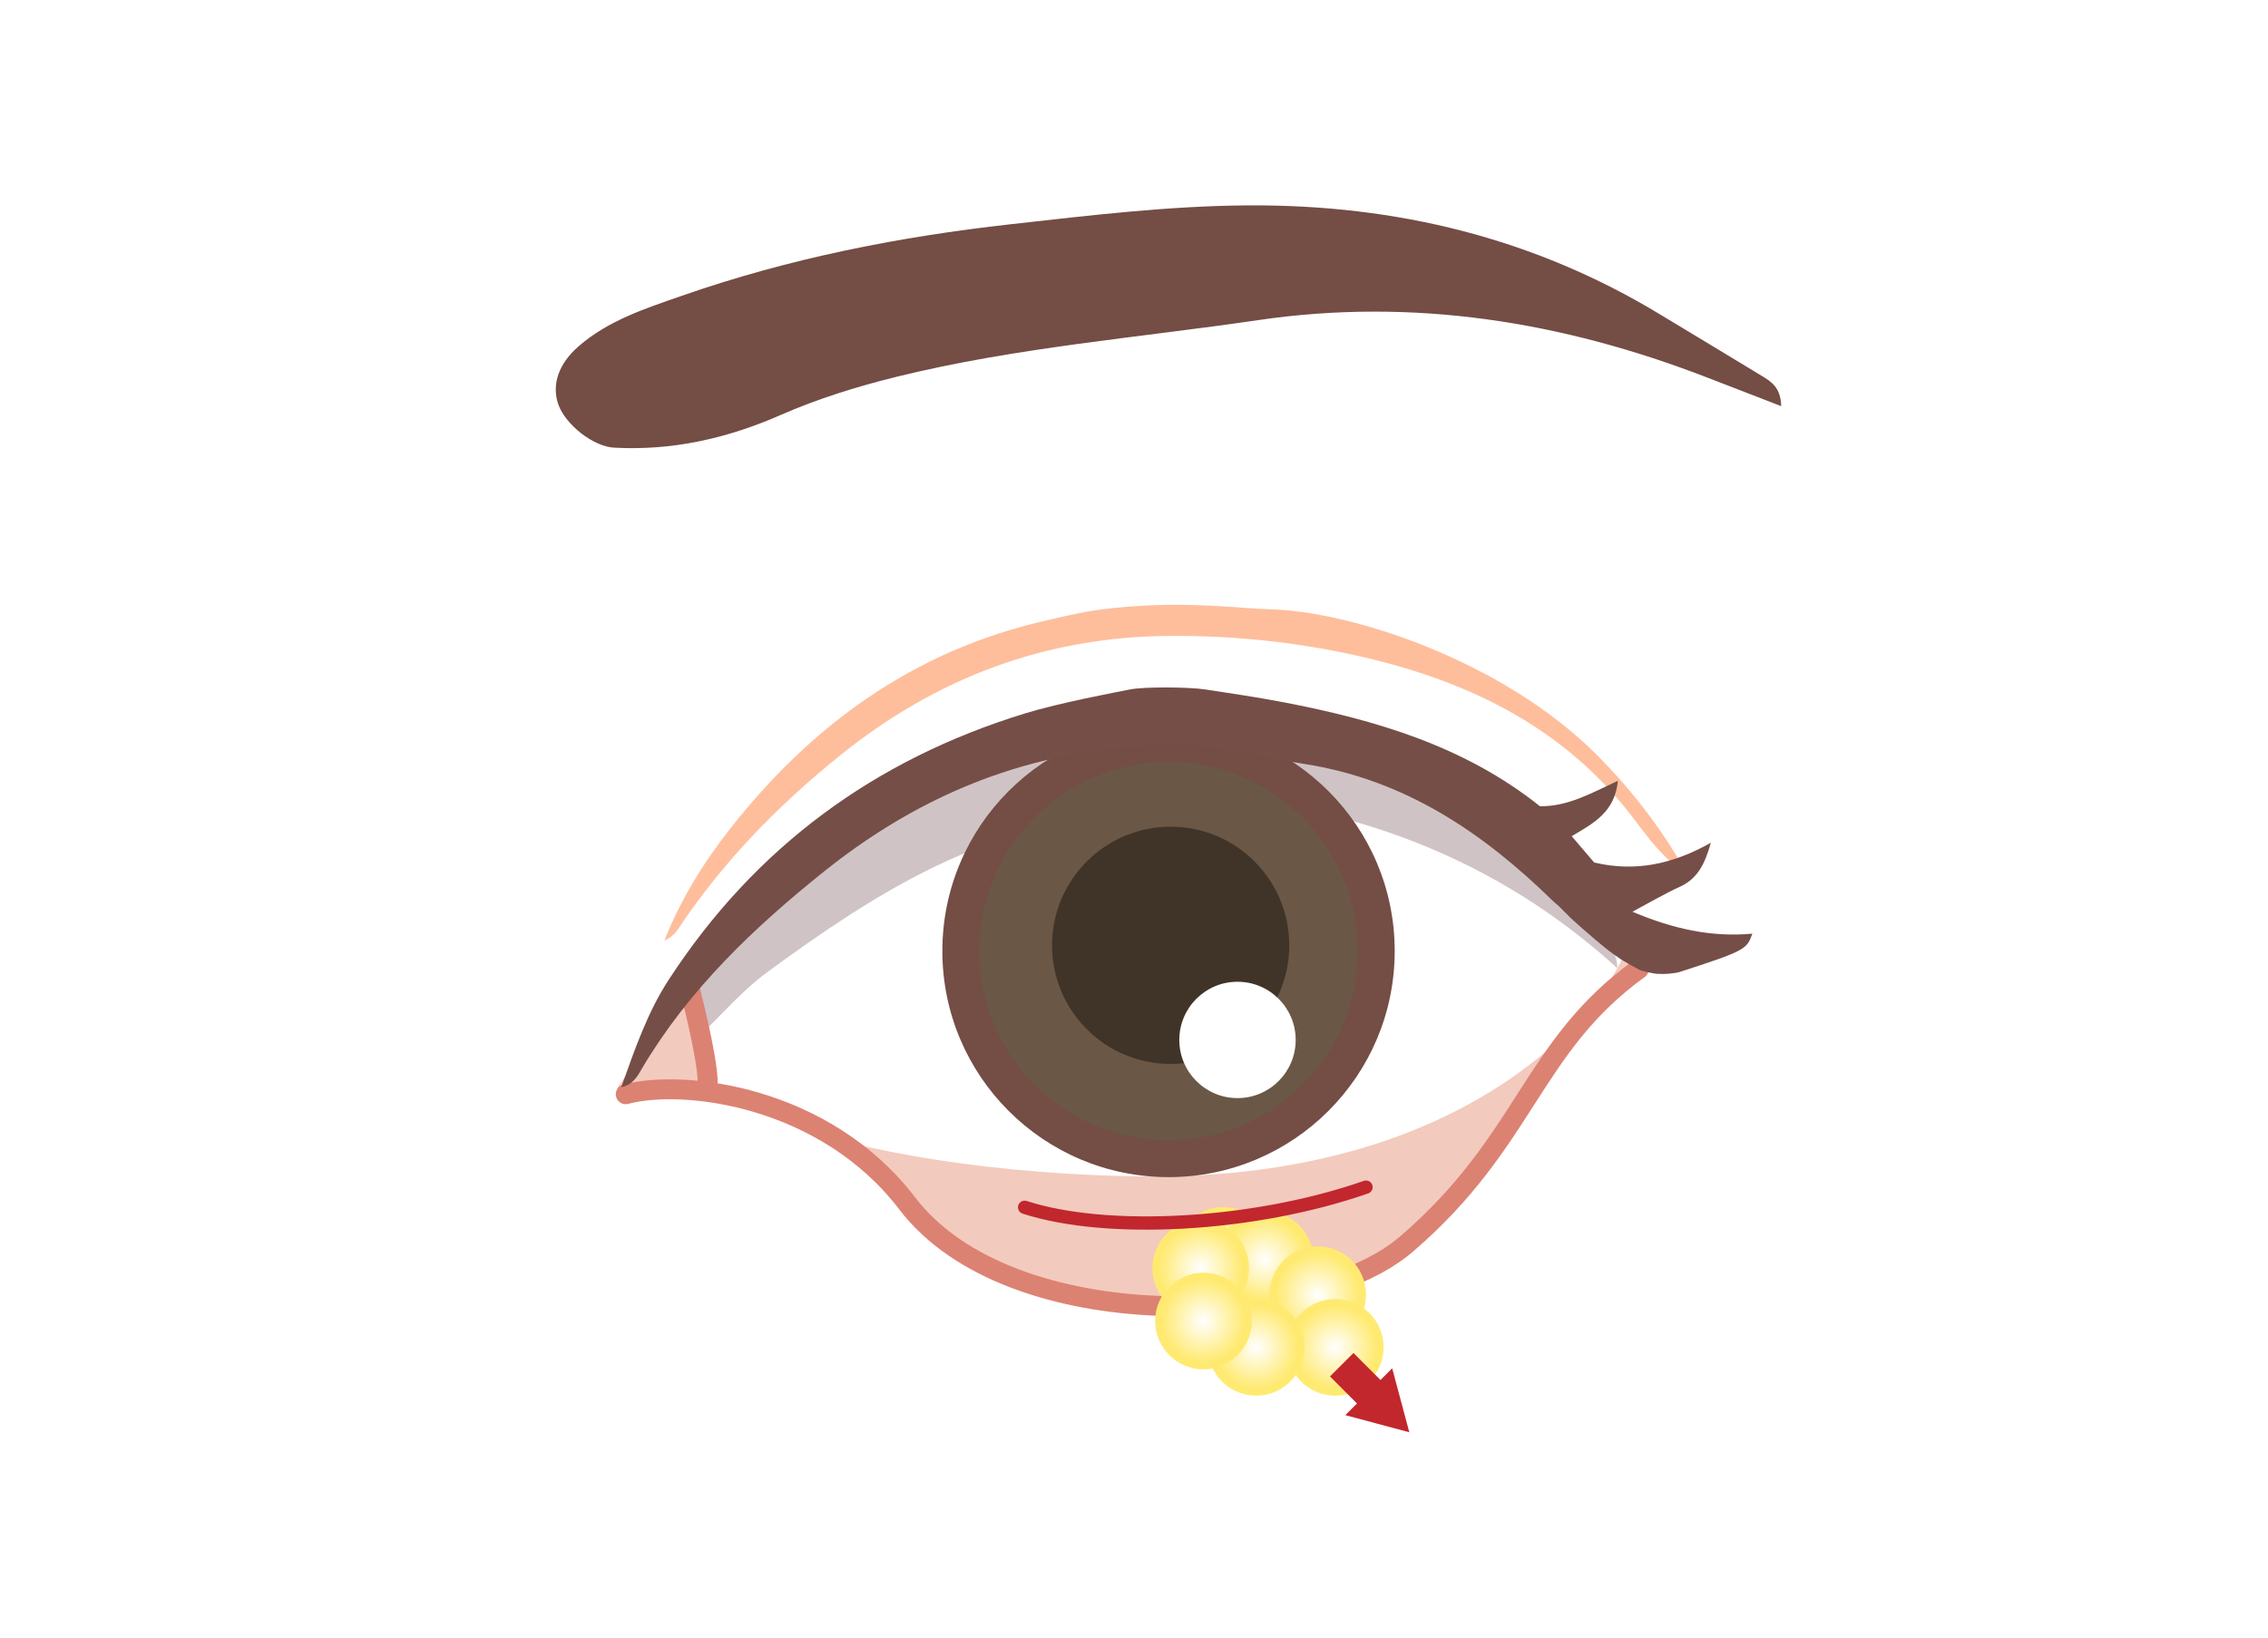 <?xml version="1.0" encoding="UTF-8"?>
<svg id="_レイヤー_2" data-name="レイヤー 2" xmlns="http://www.w3.org/2000/svg" width="396" height="286" xmlns:xlink="http://www.w3.org/1999/xlink" viewBox="0 0 396 286">
  <defs>
    <style>
      .cls-1 {
        fill: #744d45;
      }

      .cls-2 {
        fill: #fff;
      }

      .cls-3 {
        fill: url(#_名称未設定グラデーション_49-6);
      }

      .cls-4 {
        fill: #754e47;
      }

      .cls-5 {
        fill: url(#_名称未設定グラデーション_49-3);
      }

      .cls-6 {
        fill: url(#_名称未設定グラデーション_49-4);
      }

      .cls-7 {
        fill: #c1272d;
      }

      .cls-8 {
        fill: url(#_名称未設定グラデーション_49-7);
      }

      .cls-9 {
        fill: url(#_名称未設定グラデーション_49-2);
      }

      .cls-10 {
        fill: #f3cabe;
      }

      .cls-11 {
        fill: #403428;
      }

      .cls-12 {
        fill: url(#_名称未設定グラデーション_49);
      }

      .cls-13 {
        fill: #febe9c;
      }

      .cls-14 {
        fill: #d0c3c5;
      }

      .cls-15 {
        fill: url(#_名称未設定グラデーション_49-5);
      }

      .cls-16 {
        stroke-width: 5.8px;
      }

      .cls-16, .cls-17 {
        stroke: #c1272d;
      }

      .cls-16, .cls-17, .cls-18 {
        fill: none;
        stroke-miterlimit: 10;
      }

      .cls-17 {
        stroke-width: 2.32px;
      }

      .cls-17, .cls-18 {
        stroke-linecap: round;
      }

      .cls-19 {
        fill: #6a5746;
      }

      .cls-20 {
        fill: url(#_名称未設定グラデーション_49-8);
      }

      .cls-18 {
        stroke: #dc8272;
        stroke-width: 3.48px;
      }
    </style>
    <radialGradient id="_名称未設定グラデーション_49" data-name="名称未設定グラデーション 49" cx="213.55" cy="219.26" fx="213.55" fy="219.26" r="8.44" gradientUnits="userSpaceOnUse">
      <stop offset="0" stop-color="#fff"/>
      <stop offset=".86" stop-color="#ffea71"/>
    </radialGradient>
    <radialGradient id="_名称未設定グラデーション_49-2" data-name="名称未設定グラデーション 49" cx="213.19" cy="224.57" fx="213.19" fy="224.57" r="8.44" xlink:href="#_名称未設定グラデーション_49"/>
    <radialGradient id="_名称未設定グラデーション_49-3" data-name="名称未設定グラデーション 49" cx="220.87" cy="219.97" fx="220.87" fy="219.97" r="8.44" xlink:href="#_名称未設定グラデーション_49"/>
    <radialGradient id="_名称未設定グラデーション_49-4" data-name="名称未設定グラデーション 49" cx="230.07" cy="226.11" fx="230.07" fy="226.11" r="8.44" xlink:href="#_名称未設定グラデーション_49"/>
    <radialGradient id="_名称未設定グラデーション_49-5" data-name="名称未設定グラデーション 49" cx="233.14" cy="235.31" fx="233.14" fy="235.31" r="8.44" xlink:href="#_名称未設定グラデーション_49"/>
    <radialGradient id="_名称未設定グラデーション_49-6" data-name="名称未設定グラデーション 49" cx="219.33" cy="235.31" fx="219.33" fy="235.31" r="8.44" xlink:href="#_名称未設定グラデーション_49"/>
    <radialGradient id="_名称未設定グラデーション_49-7" data-name="名称未設定グラデーション 49" cx="209.65" cy="221.48" fx="209.65" fy="221.48" r="8.44" xlink:href="#_名称未設定グラデーション_49"/>
    <radialGradient id="_名称未設定グラデーション_49-8" data-name="名称未設定グラデーション 49" cx="210.13" cy="230.71" fx="210.13" fy="230.71" r="8.44" xlink:href="#_名称未設定グラデーション_49"/>
  </defs>
  <g id="_レイヤー_1-2" data-name="レイヤー 1">
    <g>
      <rect class="cls-2" width="396" height="286"/>
      <g>
        <path class="cls-10" d="M282.38,162.07l-165.62,23.5-7.84,7.25c10.22-2.72,36.64-.45,47.51,14.67,3.24,4.51,6.61,8.46,10.07,11.9,.51-.04,1.01,.06,1.44,.37,5.66,4.06,12.12,6.53,18.95,7.75,6.05,1.08,12.18,.87,18.3,1.06,4.47,.14,8.98,.31,13.46,.13,1.12-.47,2.26-.91,3.42-1.28,2.62-.82,5.25-1.56,7.87-2.38,1.4-.44,2.8-.88,4.21-1.32,.45-.21,.9-.4,1.35-.62,4.24-2.07,7.87-4.8,11.8-7.36,.46-.3,.92-.59,1.4-.89,3.38-4.11,6.84-8.14,10.27-12.2,2.44-2.89,4.54-6.02,7.17-8.69,5.35-9.13,10.18-17.62,20.04-24.75l-3.79-7.15Z"/>
        <g>
          <path class="cls-2" d="M115.12,186.34s13.44-51.99,78.72-57.64c65.28-5.65,88.19,31.7,90.39,34.52,2.2,2.82-19.12,43.81-86.92,42.21-59.8-1.41-82.19-19.09-82.19-19.09h0"/>
          <g>
            <path class="cls-14" d="M222.61,126.55c3.41,.82,6.91,1.37,10.21,2.51,12.43,4.3,23.27,11.26,33.29,19.65,5.2,4.36,9.86,9.13,13.81,14.61,1.26,1.74,2.52,3.52,2.46,5.83l.04-.03c-15.23-13.89-33.06-22.98-53.16-27.48-9.75-2.18-19.75-1.76-29.63-.48-12.54,1.63-24.74,4.56-36.2,10.09-10.47,5.05-19.96,11.58-29.31,18.42-6.42,4.7-10.97,11.25-17.36,15.9-.5,.36-.9,.92-1.64,.78,.67-10.79,4.9-19.49,14.4-25.47,5.29-3.33,8.75-8.82,13.86-12.46,13.21-9.41,27.51-16.26,43.72-18.82,4.97-.79,9.99-1.47,14.81-3.03h20.7Z"/>
            <path class="cls-14" d="M282.38,169.15c.18,.24,.36,.49,.08,.1,.12,.46,.04,.16-.04-.14,0,0-.04,.03-.04,.03Z"/>
          </g>
          <g>
            <path class="cls-19" d="M204.03,202.38c-20.01,0-36.29-16.28-36.29-36.29s16.28-36.29,36.29-36.29,36.29,16.28,36.29,36.29-16.28,36.29-36.29,36.29Z"/>
            <path class="cls-1" d="M204.03,133.02c18.24,0,33.08,14.84,33.08,33.08s-14.84,33.08-33.08,33.08-33.08-14.84-33.08-33.08,14.84-33.08,33.08-33.08m0-6.42c-21.81,0-39.49,17.68-39.49,39.49s17.68,39.49,39.49,39.49,39.49-17.68,39.49-39.49-17.68-39.49-39.49-39.49h0Z"/>
          </g>
          <path class="cls-11" d="M225.11,165.1c0,11.44-9.27,20.71-20.71,20.71s-20.71-9.27-20.71-20.71,9.27-20.72,20.71-20.72,20.71,9.27,20.71,20.72Z"/>
          <path class="cls-2" d="M226.23,181.62c0,5.61-4.55,10.16-10.16,10.16s-10.16-4.55-10.16-10.16,4.55-10.16,10.16-10.16,10.16,4.55,10.16,10.16Z"/>
          <path class="cls-10" d="M124.11,187.29c-1.75-1.54-2.34-3.87-1.54-6.76,.06-.22,.15-.5,.25-.8-.29-.22-.51-.53-.66-.89-.95-2.31-1.31-5.05-1.01-7.65-5.18,6.45-10.03,14.19-13.28,18.65,0,.75-.95,2.22,1.05,2.99,5.86-1.31,9.77-2.76,15.43-1.44-.73-1.86-.27-2.11-.25-4.08Z"/>
          <path class="cls-13" d="M221.53,106.41c13.95,.22,40.73,8.8,57.38,25.52,5.27,5.29,9.94,11.18,13.86,17.59,.23,.38,.21,.91,.5,2.32-3.93-3.07-6.18-6.53-8.62-9.65-11.7-14.97-27.64-22.88-45.64-27.2-11.4-2.73-23.05-4.01-34.82-3.93-21.75,.15-40.8,7.37-57.63,20.97-10.87,8.78-20.46,18.63-28.18,30.26-.55,.84-1.34,1.52-2.39,1.99,2.86-7.22,6.88-13.69,11.64-19.73,14.19-18,31.88-30.83,54.6-36.08,6.06-1.4,9.38-2.31,18.45-2.74,9.07-.43,17.05,.6,20.87,.66Z"/>
          <path class="cls-1" d="M310.99,70.93c-4.6-1.78-8.7-3.36-12.79-4.95-25.33-9.81-51.38-14.05-78.53-10.07-21.08,3.09-42.39,4.78-63.15,9.9-6.96,1.72-13.75,3.83-20.32,6.71-9.21,4.04-18.86,6.23-29.03,5.66-3.57-.2-8.47-4.02-9.7-7.59-1.19-3.47,.11-7.1,3.51-10.07,5.22-4.57,11.76-6.66,18.07-8.86,18.58-6.49,37.76-10.3,57.38-12.49,13.85-1.55,27.63-3.22,41.61-3.3,25.79-.14,49.87,5.71,71.94,19.12,5.88,3.57,11.8,7.09,17.67,10.68,1.6,.98,3.29,2,3.35,5.27Z"/>
        </g>
        <path class="cls-18" d="M109.26,191.1c10.22-2.72,34.84,.34,49.14,19.07,18.03,23.62,70.14,21.72,87.13,7.14,21.03-18.04,21.78-34.47,40.64-48.1"/>
        <path class="cls-18" d="M120.46,172.8c1.22,4.75,3.49,14.46,3.05,17.06"/>
        <path class="cls-4" d="M285.08,159.2c3.1-1.65,5.6-3.13,8.23-4.33,3.06-1.4,4.35-3.9,5.41-7.69-6.75,3.81-13.32,5.13-20.37,3.45-1.27-1.49-2.57-3.01-3.93-4.6,3.8-2.23,7.55-4.2,8.07-9.67-4.66,2.17-8.78,4.53-13.62,4.44-13.12-10.48-28.64-15.06-44.79-18.16-4.55-.88-10.85-1.81-13.7-2.24-2.84-.43-10.64-.48-13.04,0-2.4,.48-12.31,2.33-18.36,4.19-26.37,8.09-47.18,23.44-62.19,46.47-3.73,5.72-5.94,12.15-8.32,18.82,2.26-.52,2.95-2.15,3.74-3.48,8.15-13.67,19.41-24.39,31.76-34.27,19.02-15.21,40.44-22.82,64.85-21.75,6.38,.28,12.57,2.06,18.86,3.03,17.69,2.73,31.39,12.11,43.57,24.04,.82,.67,1.56,1.41,2.3,2.18,.93,.95,1.94,1.81,2.93,2.69,1.08,.95,2.17,1.89,3.28,2.8,.27,.22,.54,.44,.82,.66,0,0,.15,.12,.26,.2,.02,.01,.05,.04,.07,.06,.72,.53,1.44,1.06,2.19,1.55,.36,.23,.73,.43,1.1,.65,.68,.38,1.37,.77,2.06,1.14,.14,.05,.28,.11,.43,.15,.54,.17,1.1,.28,1.66,.39,.26,.05,.53,.1,.8,.14,.1,0,.52,.03,.52,.03,1.18,.05,2.26-.06,3.35-.26,11.87-3.82,11.97-4.06,12.95-6.77-7.17,.66-13.86-.84-20.91-3.82Z"/>
        <g>
          <circle class="cls-12" cx="213.55" cy="219.26" r="8.44"/>
          <circle class="cls-9" cx="213.19" cy="224.57" r="8.44"/>
          <circle class="cls-5" cx="220.87" cy="219.97" r="8.44"/>
          <circle class="cls-6" cx="230.07" cy="226.11" r="8.44"/>
          <circle class="cls-15" cx="233.14" cy="235.31" r="8.44"/>
          <circle class="cls-3" cx="219.33" cy="235.31" r="8.44"/>
          <circle class="cls-8" cx="209.65" cy="221.48" r="8.44"/>
          <circle class="cls-20" cx="210.13" cy="230.71" r="8.44"/>
        </g>
        <path class="cls-17" d="M178.9,210.85c14.36,4.67,40.01,3.32,59.61-3.52"/>
        <g>
          <line class="cls-16" x1="234.27" y1="238.34" x2="240.18" y2="244.26"/>
          <polygon class="cls-7" points="234.9 247.15 246.07 250.14 243.08 238.97 234.9 247.15"/>
        </g>
      </g>
    </g>
  </g>
</svg>